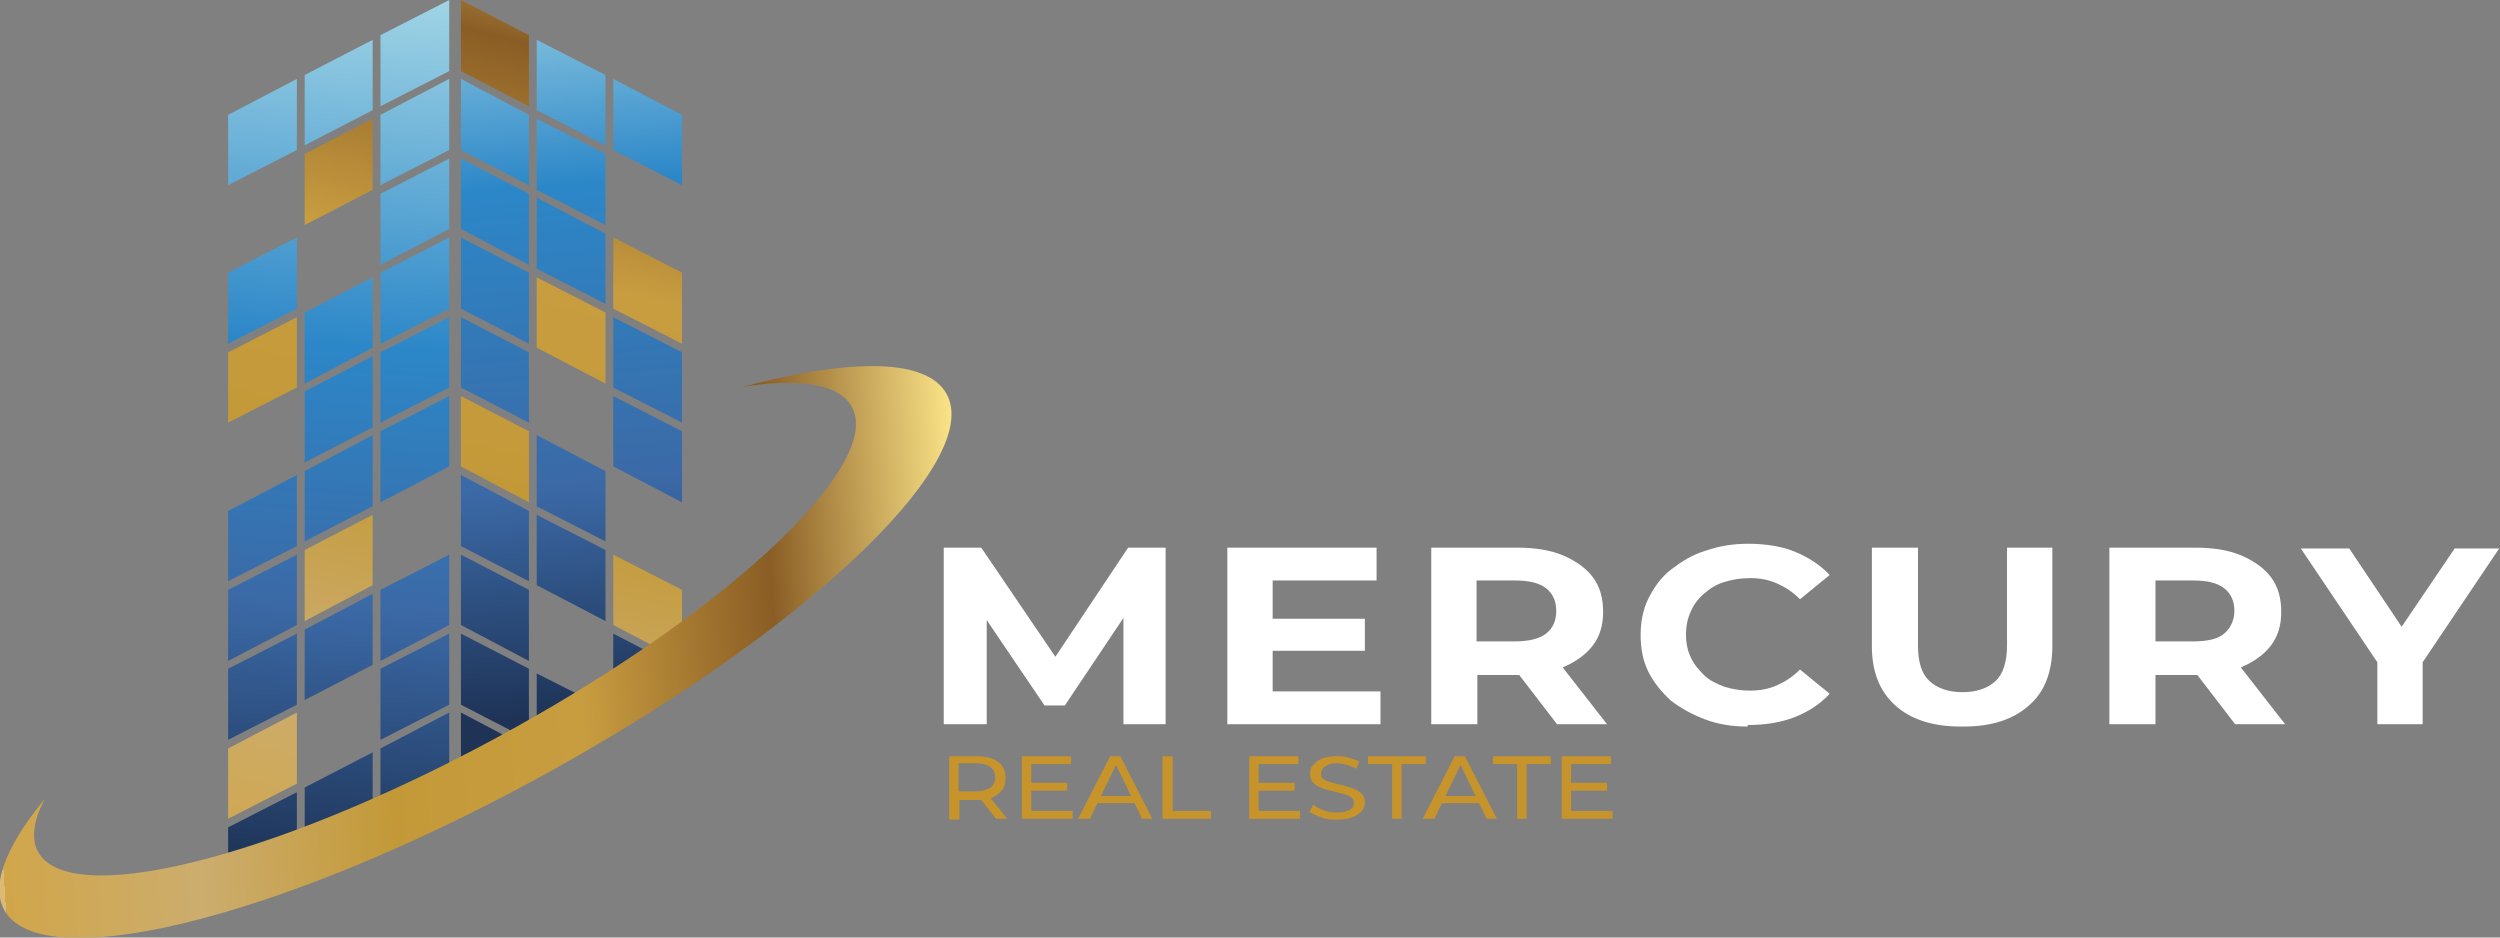 <?xml version="1.0" encoding="UTF-8"?> <svg xmlns="http://www.w3.org/2000/svg" xmlns:xlink="http://www.w3.org/1999/xlink" id="uuid-dc690d5b-9d53-4bcc-a883-37d77a4f475b" version="1.1" viewBox="0 0 320 120"><rect x="0" y="0" width="320" height="120" fill="#808080" stroke="none"/><defs><style> .st0 { fill: url(#linear-gradient2); } .st1 { fill: url(#linear-gradient1); } .st2 { fill: url(#linear-gradient9); } .st3 { fill: url(#linear-gradient3); } .st4 { fill: url(#linear-gradient6); } .st5 { fill: url(#linear-gradient8); } .st6 { fill: url(#linear-gradient7); } .st7 { fill: url(#linear-gradient5); } .st8 { fill: url(#linear-gradient4); } .st9 { fill: url(#linear-gradient31); } .st10 { fill: url(#linear-gradient30); } .st11 { fill: url(#linear-gradient38); } .st12 { fill: url(#linear-gradient32); } .st13 { fill: url(#linear-gradient39); } .st14 { fill: url(#linear-gradient34); } .st15 { fill: url(#linear-gradient37); } .st16 { fill: url(#linear-gradient35); } .st17 { fill: url(#linear-gradient33); } .st18 { fill: url(#linear-gradient36); } .st19 { fill: url(#linear-gradient40); } .st20 { fill: url(#linear-gradient41); } .st21 { fill: url(#linear-gradient42); } .st22 { fill: url(#linear-gradient46); } .st23 { fill: url(#linear-gradient48); } .st24 { fill: url(#linear-gradient43); } .st25 { fill: url(#linear-gradient44); } .st26 { fill: url(#linear-gradient47); } .st27 { fill: url(#linear-gradient45); } .st28 { fill: url(#linear-gradient28); } .st29 { fill: url(#linear-gradient29); } .st30 { fill: url(#linear-gradient18); } .st31 { fill: url(#linear-gradient13); } .st32 { fill: url(#linear-gradient12); } .st33 { fill: url(#linear-gradient15); } .st34 { fill: url(#linear-gradient16); } .st35 { fill: url(#linear-gradient11); } .st36 { fill: url(#linear-gradient10); } .st37 { fill: url(#linear-gradient17); } .st38 { fill: url(#linear-gradient14); } .st39 { fill: url(#linear-gradient19); } .st40 { fill: url(#linear-gradient23); } .st41 { fill: url(#linear-gradient22); } .st42 { fill: url(#linear-gradient24); } .st43 { fill: url(#linear-gradient25); } .st44 { fill: url(#linear-gradient21); } .st45 { fill: url(#linear-gradient20); } .st46 { fill: url(#linear-gradient27); } .st47 { fill: url(#linear-gradient26); } .st48 { fill: url(#linear-gradient); } .st49 { fill: #fff; } .st50 { fill: #c7942c; } </style><linearGradient id="linear-gradient" x1="36.68" y1="-937.09" x2="70.68" y2="-801.09" gradientTransform="translate(0 -823.6) scale(1 -1)" gradientUnits="userSpaceOnUse"><stop offset="0" stop-color="#dbba74"></stop><stop offset="0" stop-color="#d1a64a"></stop><stop offset=".2" stop-color="#ccad6e"></stop><stop offset=".4" stop-color="#c39938"></stop><stop offset=".6" stop-color="#c89d40"></stop><stop offset=".8" stop-color="#8a5d25"></stop><stop offset="1" stop-color="#fde78a"></stop></linearGradient><linearGradient id="linear-gradient1" x1="62.3" y1="-943.5" x2="96.2" y2="-807.4" gradientTransform="translate(0 -823.6) scale(1 -1)" gradientUnits="userSpaceOnUse"><stop offset="0" stop-color="#dbba74"></stop><stop offset="0" stop-color="#d1a64a"></stop><stop offset=".2" stop-color="#ccad6e"></stop><stop offset=".4" stop-color="#c39938"></stop><stop offset=".6" stop-color="#c89d40"></stop><stop offset=".8" stop-color="#8a5d25"></stop><stop offset="1" stop-color="#fde78a"></stop></linearGradient><linearGradient id="linear-gradient2" x1="54.22" y1="-941.7" x2="88.12" y2="-805.6" gradientTransform="translate(0 -823.6) scale(1 -1)" gradientUnits="userSpaceOnUse"><stop offset="0" stop-color="#dbba74"></stop><stop offset="0" stop-color="#d1a64a"></stop><stop offset=".2" stop-color="#ccad6e"></stop><stop offset=".4" stop-color="#c39938"></stop><stop offset=".6" stop-color="#c89d40"></stop><stop offset=".8" stop-color="#8a5d25"></stop><stop offset="1" stop-color="#fde78a"></stop></linearGradient><linearGradient id="linear-gradient3" x1="48.49" y1="-940.6" x2="82.49" y2="-804.5" gradientTransform="translate(0 -823.6) scale(1 -1)" gradientUnits="userSpaceOnUse"><stop offset="0" stop-color="#dbba74"></stop><stop offset="0" stop-color="#d1a64a"></stop><stop offset=".2" stop-color="#ccad6e"></stop><stop offset=".4" stop-color="#c39938"></stop><stop offset=".6" stop-color="#c89d40"></stop><stop offset=".8" stop-color="#8a5d25"></stop><stop offset="1" stop-color="#fde78a"></stop></linearGradient><linearGradient id="linear-gradient4" x1="71.72" y1="-946.3" x2="105.62" y2="-810.2" gradientTransform="translate(0 -823.6) scale(1 -1)" gradientUnits="userSpaceOnUse"><stop offset="0" stop-color="#dbba74"></stop><stop offset="0" stop-color="#d1a64a"></stop><stop offset=".2" stop-color="#ccad6e"></stop><stop offset=".4" stop-color="#c39938"></stop><stop offset=".6" stop-color="#c89d40"></stop><stop offset=".8" stop-color="#8a5d25"></stop><stop offset="1" stop-color="#fde78a"></stop></linearGradient><linearGradient id="linear-gradient5" x1="21" y1="-935.4" x2="55.5" y2="-796.8" gradientTransform="translate(0 -823.6) scale(1 -1)" gradientUnits="userSpaceOnUse"><stop offset="0" stop-color="#dbba74"></stop><stop offset="0" stop-color="#d1a64a"></stop><stop offset=".2" stop-color="#ccad6e"></stop><stop offset=".4" stop-color="#c39938"></stop><stop offset=".6" stop-color="#c89d40"></stop><stop offset=".8" stop-color="#8a5d25"></stop><stop offset="1" stop-color="#fde78a"></stop></linearGradient><linearGradient id="linear-gradient6" x1="17.73" y1="-934.51" x2="52.33" y2="-795.91" gradientTransform="translate(0 -823.6) scale(1 -1)" gradientUnits="userSpaceOnUse"><stop offset="0" stop-color="#dbba74"></stop><stop offset="0" stop-color="#d1a64a"></stop><stop offset=".2" stop-color="#ccad6e"></stop><stop offset=".4" stop-color="#c39938"></stop><stop offset=".6" stop-color="#c89d40"></stop><stop offset=".8" stop-color="#8a5d25"></stop><stop offset="1" stop-color="#fde78a"></stop></linearGradient><linearGradient id="linear-gradient7" x1="32.96" y1="-937.99" x2="67.46" y2="-799.39" gradientTransform="translate(0 -823.6) scale(1 -1)" gradientUnits="userSpaceOnUse"><stop offset="0" stop-color="#dbba74"></stop><stop offset="0" stop-color="#d1a64a"></stop><stop offset=".2" stop-color="#ccad6e"></stop><stop offset=".4" stop-color="#c39938"></stop><stop offset=".6" stop-color="#c89d40"></stop><stop offset=".8" stop-color="#8a5d25"></stop><stop offset="1" stop-color="#fde78a"></stop></linearGradient><linearGradient id="linear-gradient8" x1="29.74" y1="-937.11" x2="64.34" y2="-798.51" gradientTransform="translate(0 -823.6) scale(1 -1)" gradientUnits="userSpaceOnUse"><stop offset="0" stop-color="#dbba74"></stop><stop offset="0" stop-color="#d1a64a"></stop><stop offset=".2" stop-color="#ccad6e"></stop><stop offset=".4" stop-color="#c39938"></stop><stop offset=".6" stop-color="#c89d40"></stop><stop offset=".8" stop-color="#8a5d25"></stop><stop offset="1" stop-color="#fde78a"></stop></linearGradient><linearGradient id="linear-gradient9" x1="45.79" y1="-935.6" x2="53.59" y2="-823.4" gradientTransform="translate(0 -823.6) scale(1 -1)" gradientUnits="userSpaceOnUse"><stop offset="0" stop-color="#1e3356"></stop><stop offset=".3" stop-color="#3b69a6"></stop><stop offset=".6" stop-color="#2c87c8"></stop><stop offset="1" stop-color="#a0d4e5"></stop></linearGradient><linearGradient id="linear-gradient10" x1="36.43" y1="-935" x2="44.23" y2="-822.8" gradientTransform="translate(0 -823.6) scale(1 -1)" gradientUnits="userSpaceOnUse"><stop offset="0" stop-color="#1e3356"></stop><stop offset=".3" stop-color="#3b69a6"></stop><stop offset=".6" stop-color="#2c87c8"></stop><stop offset="1" stop-color="#a0d4e5"></stop></linearGradient><linearGradient id="linear-gradient11" x1="27.08" y1="-934.4" x2="34.88" y2="-822.2" gradientTransform="translate(0 -823.6) scale(1 -1)" gradientUnits="userSpaceOnUse"><stop offset="0" stop-color="#1e3356"></stop><stop offset=".3" stop-color="#3b69a6"></stop><stop offset=".6" stop-color="#2c87c8"></stop><stop offset="1" stop-color="#a0d4e5"></stop></linearGradient><linearGradient id="linear-gradient12" x1="46.49" y1="-935.7" x2="54.29" y2="-823.4" gradientTransform="translate(0 -823.6) scale(1 -1)" gradientUnits="userSpaceOnUse"><stop offset="0" stop-color="#1e3356"></stop><stop offset=".3" stop-color="#3b69a6"></stop><stop offset=".6" stop-color="#2c87c8"></stop><stop offset="1" stop-color="#a0d4e5"></stop></linearGradient><linearGradient id="linear-gradient13" x1="47.19" y1="-935.7" x2="54.99" y2="-823.5" gradientTransform="translate(0 -823.6) scale(1 -1)" gradientUnits="userSpaceOnUse"><stop offset="0" stop-color="#1e3356"></stop><stop offset=".3" stop-color="#3b69a6"></stop><stop offset=".6" stop-color="#2c87c8"></stop><stop offset="1" stop-color="#a0d4e5"></stop></linearGradient><linearGradient id="linear-gradient14" x1="28.48" y1="-934.4" x2="36.28" y2="-822.2" gradientTransform="translate(0 -823.6) scale(1 -1)" gradientUnits="userSpaceOnUse"><stop offset="0" stop-color="#1e3356"></stop><stop offset=".3" stop-color="#3b69a6"></stop><stop offset=".6" stop-color="#2c87c8"></stop><stop offset="1" stop-color="#a0d4e5"></stop></linearGradient><linearGradient id="linear-gradient15" x1="47.89" y1="-935.7" x2="55.69" y2="-823.5" gradientTransform="translate(0 -823.6) scale(1 -1)" gradientUnits="userSpaceOnUse"><stop offset="0" stop-color="#1e3356"></stop><stop offset=".3" stop-color="#3b69a6"></stop><stop offset=".6" stop-color="#2c87c8"></stop><stop offset="1" stop-color="#a0d4e5"></stop></linearGradient><linearGradient id="linear-gradient16" x1="38.6" y1="-935.1" x2="46.3" y2="-822.9" gradientTransform="translate(0 -823.6) scale(1 -1)" gradientUnits="userSpaceOnUse"><stop offset="0" stop-color="#1e3356"></stop><stop offset=".3" stop-color="#3b69a6"></stop><stop offset=".6" stop-color="#2c87c8"></stop><stop offset="1" stop-color="#a0d4e5"></stop></linearGradient><linearGradient id="linear-gradient17" x1="48.6" y1="-935.7" x2="56.4" y2="-823.5" gradientTransform="translate(0 -823.6) scale(1 -1)" gradientUnits="userSpaceOnUse"><stop offset="0" stop-color="#1e3356"></stop><stop offset=".3" stop-color="#3b69a6"></stop><stop offset=".6" stop-color="#2c87c8"></stop><stop offset="1" stop-color="#a0d4e5"></stop></linearGradient><linearGradient id="linear-gradient18" x1="39.24" y1="-935.1" x2="47.04" y2="-822.9" gradientTransform="translate(0 -823.6) scale(1 -1)" gradientUnits="userSpaceOnUse"><stop offset="0" stop-color="#1e3356"></stop><stop offset=".3" stop-color="#3b69a6"></stop><stop offset=".6" stop-color="#2c87c8"></stop><stop offset="1" stop-color="#a0d4e5"></stop></linearGradient><linearGradient id="linear-gradient19" x1="49.3" y1="-935.8" x2="57.1" y2="-823.5" gradientTransform="translate(0 -823.6) scale(1 -1)" gradientUnits="userSpaceOnUse"><stop offset="0" stop-color="#1e3356"></stop><stop offset=".3" stop-color="#3b69a6"></stop><stop offset=".6" stop-color="#2c87c8"></stop><stop offset="1" stop-color="#a0d4e5"></stop></linearGradient><linearGradient id="linear-gradient20" x1="39.99" y1="-935.1" x2="47.69" y2="-822.9" gradientTransform="translate(0 -823.6) scale(1 -1)" gradientUnits="userSpaceOnUse"><stop offset="0" stop-color="#1e3356"></stop><stop offset=".3" stop-color="#3b69a6"></stop><stop offset=".6" stop-color="#2c87c8"></stop><stop offset="1" stop-color="#a0d4e5"></stop></linearGradient><linearGradient id="linear-gradient21" x1="30.59" y1="-934.5" x2="38.39" y2="-822.3" gradientTransform="translate(0 -823.6) scale(1 -1)" gradientUnits="userSpaceOnUse"><stop offset="0" stop-color="#1e3356"></stop><stop offset=".3" stop-color="#3b69a6"></stop><stop offset=".6" stop-color="#2c87c8"></stop><stop offset="1" stop-color="#a0d4e5"></stop></linearGradient><linearGradient id="linear-gradient22" x1="31.3" y1="-934.5" x2="39.1" y2="-822.3" gradientTransform="translate(0 -823.6) scale(1 -1)" gradientUnits="userSpaceOnUse"><stop offset="0" stop-color="#1e3356"></stop><stop offset=".3" stop-color="#3b69a6"></stop><stop offset=".6" stop-color="#2c87c8"></stop><stop offset="1" stop-color="#a0d4e5"></stop></linearGradient><linearGradient id="linear-gradient23" x1="50.71" y1="-935.8" x2="58.51" y2="-823.6" gradientTransform="translate(0 -823.6) scale(1 -1)" gradientUnits="userSpaceOnUse"><stop offset="0" stop-color="#1e3356"></stop><stop offset=".3" stop-color="#3b69a6"></stop><stop offset=".6" stop-color="#2c87c8"></stop><stop offset="1" stop-color="#a0d4e5"></stop></linearGradient><linearGradient id="linear-gradient24" x1="41.35" y1="-935.2" x2="49.15" y2="-823" gradientTransform="translate(0 -823.6) scale(1 -1)" gradientUnits="userSpaceOnUse"><stop offset="0" stop-color="#1e3356"></stop><stop offset=".3" stop-color="#3b69a6"></stop><stop offset=".6" stop-color="#2c87c8"></stop><stop offset="1" stop-color="#a0d4e5"></stop></linearGradient><linearGradient id="linear-gradient25" x1="32" y1="-934.6" x2="39.8" y2="-822.3" gradientTransform="translate(0 -823.6) scale(1 -1)" gradientUnits="userSpaceOnUse"><stop offset="0" stop-color="#1e3356"></stop><stop offset=".3" stop-color="#3b69a6"></stop><stop offset=".6" stop-color="#2c87c8"></stop><stop offset="1" stop-color="#a0d4e5"></stop></linearGradient><linearGradient id="linear-gradient26" x1="51.41" y1="-935.8" x2="59.21" y2="-823.6" gradientTransform="translate(0 -823.6) scale(1 -1)" gradientUnits="userSpaceOnUse"><stop offset="0" stop-color="#1e3356"></stop><stop offset=".3" stop-color="#3b69a6"></stop><stop offset=".6" stop-color="#2c87c8"></stop><stop offset="1" stop-color="#a0d4e5"></stop></linearGradient><linearGradient id="linear-gradient27" x1="52.11" y1="-935.9" x2="59.91" y2="-823.6" gradientTransform="translate(0 -823.6) scale(1 -1)" gradientUnits="userSpaceOnUse"><stop offset="0" stop-color="#1e3356"></stop><stop offset=".3" stop-color="#3b69a6"></stop><stop offset=".6" stop-color="#2c87c8"></stop><stop offset="1" stop-color="#a0d4e5"></stop></linearGradient><linearGradient id="linear-gradient28" x1="42.76" y1="-935.2" x2="50.56" y2="-823" gradientTransform="translate(0 -823.6) scale(1 -1)" gradientUnits="userSpaceOnUse"><stop offset="0" stop-color="#1e3356"></stop><stop offset=".3" stop-color="#3b69a6"></stop><stop offset=".6" stop-color="#2c87c8"></stop><stop offset="1" stop-color="#a0d4e5"></stop></linearGradient><linearGradient id="linear-gradient29" x1="33.4" y1="-934.6" x2="41.2" y2="-822.4" gradientTransform="translate(0 -823.6) scale(1 -1)" gradientUnits="userSpaceOnUse"><stop offset="0" stop-color="#1e3356"></stop><stop offset=".3" stop-color="#3b69a6"></stop><stop offset=".6" stop-color="#2c87c8"></stop><stop offset="1" stop-color="#a0d4e5"></stop></linearGradient><linearGradient id="linear-gradient30" x1="79.5" y1="-914.9" x2="71.7" y2="-818.1" gradientTransform="translate(0 -823.6) scale(1 -1)" gradientUnits="userSpaceOnUse"><stop offset="0" stop-color="#1e3356"></stop><stop offset=".3" stop-color="#3b69a6"></stop><stop offset=".7" stop-color="#2c87c8"></stop><stop offset="1" stop-color="#a0d4e5"></stop></linearGradient><linearGradient id="linear-gradient31" x1="88.83" y1="-914.2" x2="81.03" y2="-817.4" gradientTransform="translate(0 -823.6) scale(1 -1)" gradientUnits="userSpaceOnUse"><stop offset="0" stop-color="#1e3356"></stop><stop offset=".3" stop-color="#3b69a6"></stop><stop offset=".7" stop-color="#2c87c8"></stop><stop offset="1" stop-color="#a0d4e5"></stop></linearGradient><linearGradient id="linear-gradient32" x1="69.33" y1="-915.61" x2="61.63" y2="-818.91" gradientTransform="translate(0 -823.6) scale(1 -1)" gradientUnits="userSpaceOnUse"><stop offset="0" stop-color="#1e3356"></stop><stop offset=".3" stop-color="#3b69a6"></stop><stop offset=".7" stop-color="#2c87c8"></stop><stop offset="1" stop-color="#a0d4e5"></stop></linearGradient><linearGradient id="linear-gradient33" x1="78.69" y1="-914.9" x2="70.89" y2="-818.2" gradientTransform="translate(0 -823.6) scale(1 -1)" gradientUnits="userSpaceOnUse"><stop offset="0" stop-color="#1e3356"></stop><stop offset=".3" stop-color="#3b69a6"></stop><stop offset=".7" stop-color="#2c87c8"></stop><stop offset="1" stop-color="#a0d4e5"></stop></linearGradient><linearGradient id="linear-gradient34" x1="68.59" y1="-915.7" x2="60.79" y2="-818.9" gradientTransform="translate(0 -823.6) scale(1 -1)" gradientUnits="userSpaceOnUse"><stop offset="0" stop-color="#1e3356"></stop><stop offset=".3" stop-color="#3b69a6"></stop><stop offset=".7" stop-color="#2c87c8"></stop><stop offset="1" stop-color="#a0d4e5"></stop></linearGradient><linearGradient id="linear-gradient35" x1="77.87" y1="-915" x2="70.07" y2="-818.2" gradientTransform="translate(0 -823.6) scale(1 -1)" gradientUnits="userSpaceOnUse"><stop offset="0" stop-color="#1e3356"></stop><stop offset=".3" stop-color="#3b69a6"></stop><stop offset=".7" stop-color="#2c87c8"></stop><stop offset="1" stop-color="#a0d4e5"></stop></linearGradient><linearGradient id="linear-gradient36" x1="67.78" y1="-915.7" x2="59.98" y2="-819" gradientTransform="translate(0 -823.6) scale(1 -1)" gradientUnits="userSpaceOnUse"><stop offset="0" stop-color="#1e3356"></stop><stop offset=".3" stop-color="#3b69a6"></stop><stop offset=".7" stop-color="#2c87c8"></stop><stop offset="1" stop-color="#a0d4e5"></stop></linearGradient><linearGradient id="linear-gradient37" x1="86.39" y1="-914.3" x2="78.59" y2="-817.5" gradientTransform="translate(0 -823.6) scale(1 -1)" gradientUnits="userSpaceOnUse"><stop offset="0" stop-color="#1e3356"></stop><stop offset=".3" stop-color="#3b69a6"></stop><stop offset=".7" stop-color="#2c87c8"></stop><stop offset="1" stop-color="#a0d4e5"></stop></linearGradient><linearGradient id="linear-gradient38" x1="66.96" y1="-915.8" x2="59.16" y2="-819" gradientTransform="translate(0 -823.6) scale(1 -1)" gradientUnits="userSpaceOnUse"><stop offset="0" stop-color="#1e3356"></stop><stop offset=".3" stop-color="#3b69a6"></stop><stop offset=".7" stop-color="#2c87c8"></stop><stop offset="1" stop-color="#a0d4e5"></stop></linearGradient><linearGradient id="linear-gradient39" x1="85.58" y1="-914.3" x2="77.78" y2="-817.6" gradientTransform="translate(0 -823.6) scale(1 -1)" gradientUnits="userSpaceOnUse"><stop offset="0" stop-color="#1e3356"></stop><stop offset=".3" stop-color="#3b69a6"></stop><stop offset=".7" stop-color="#2c87c8"></stop><stop offset="1" stop-color="#a0d4e5"></stop></linearGradient><linearGradient id="linear-gradient40" x1="75.4" y1="-915.1" x2="67.7" y2="-818.3" gradientTransform="translate(0 -823.6) scale(1 -1)" gradientUnits="userSpaceOnUse"><stop offset="0" stop-color="#1e3356"></stop><stop offset=".3" stop-color="#3b69a6"></stop><stop offset=".7" stop-color="#2c87c8"></stop><stop offset="1" stop-color="#a0d4e5"></stop></linearGradient><linearGradient id="linear-gradient41" x1="65.33" y1="-915.81" x2="57.53" y2="-819.11" gradientTransform="translate(0 -823.6) scale(1 -1)" gradientUnits="userSpaceOnUse"><stop offset="0" stop-color="#1e3356"></stop><stop offset=".3" stop-color="#3b69a6"></stop><stop offset=".7" stop-color="#2c87c8"></stop><stop offset="1" stop-color="#a0d4e5"></stop></linearGradient><linearGradient id="linear-gradient42" x1="74.6" y1="-915.1" x2="66.9" y2="-818.4" gradientTransform="translate(0 -823.6) scale(1 -1)" gradientUnits="userSpaceOnUse"><stop offset="0" stop-color="#1e3356"></stop><stop offset=".3" stop-color="#3b69a6"></stop><stop offset=".7" stop-color="#2c87c8"></stop><stop offset="1" stop-color="#a0d4e5"></stop></linearGradient><linearGradient id="linear-gradient43" x1="64.52" y1="-915.91" x2="56.72" y2="-819.11" gradientTransform="translate(0 -823.6) scale(1 -1)" gradientUnits="userSpaceOnUse"><stop offset="0" stop-color="#1e3356"></stop><stop offset=".3" stop-color="#3b69a6"></stop><stop offset=".7" stop-color="#2c87c8"></stop><stop offset="1" stop-color="#a0d4e5"></stop></linearGradient><linearGradient id="linear-gradient44" x1="82.53" y1="-914.41" x2="74.73" y2="-818.01" gradientTransform="translate(0 -823.6) scale(1 -1)" gradientUnits="userSpaceOnUse"><stop offset="0" stop-color="#1e3356"></stop><stop offset=".3" stop-color="#3b69a6"></stop><stop offset=".7" stop-color="#2c87c8"></stop><stop offset="1" stop-color="#a0d4e5"></stop></linearGradient><linearGradient id="linear-gradient45" x1="63.7" y1="-915.9" x2="56" y2="-819.2" gradientTransform="translate(0 -823.6) scale(1 -1)" gradientUnits="userSpaceOnUse"><stop offset="0" stop-color="#1e3356"></stop><stop offset=".3" stop-color="#3b69a6"></stop><stop offset=".7" stop-color="#2c87c8"></stop><stop offset="1" stop-color="#a0d4e5"></stop></linearGradient><linearGradient id="linear-gradient46" x1="72.85" y1="-915.2" x2="65.05" y2="-818.7" gradientTransform="translate(0 -823.6) scale(1 -1)" gradientUnits="userSpaceOnUse"><stop offset="0" stop-color="#1e3356"></stop><stop offset=".3" stop-color="#3b69a6"></stop><stop offset=".7" stop-color="#2c87c8"></stop><stop offset="1" stop-color="#a0d4e5"></stop></linearGradient><linearGradient id="linear-gradient47" x1="62.89" y1="-915.9" x2="55.19" y2="-819.4" gradientTransform="translate(0 -823.6) scale(1 -1)" gradientUnits="userSpaceOnUse"><stop offset="0" stop-color="#1e3356"></stop><stop offset=".3" stop-color="#3b69a6"></stop><stop offset=".7" stop-color="#2c87c8"></stop><stop offset="1" stop-color="#a0d4e5"></stop></linearGradient><linearGradient id="linear-gradient48" x1="-67.25" y1="-999.96" x2="58.23" y2="-999.96" gradientTransform="translate(3.26 -914.86) rotate(-3.6) scale(1 -1)" gradientUnits="userSpaceOnUse"><stop offset="0" stop-color="#dbba74"></stop><stop offset="0" stop-color="#d1a64a"></stop><stop offset=".2" stop-color="#ccad6e"></stop><stop offset=".4" stop-color="#c39938"></stop><stop offset=".6" stop-color="#c89d40"></stop><stop offset=".8" stop-color="#8a5d25"></stop><stop offset="1" stop-color="#fde78a"></stop></linearGradient></defs><path class="st49" d="M120.8,92.7v-22.6h4.8l10.8,15.9h-2.6l10.6-15.9h4.8v22.6h-5.4v-15.1h1l-8.5,12.7h-2.6l-8.6-12.7h1.2v15.1h-5.5Z"></path><path class="st49" d="M162.9,88.5h13.8v4.2h-19.6v-22.6h19.1v4.2h-13.3v14.2h0ZM162.5,79.2h12.2v4.1h-12.2v-4.1Z"></path><path class="st49" d="M183.2,92.7v-22.6h11c2.3,0,4.2.3,5.9,1,1.6.7,2.9,1.6,3.8,2.8s1.3,2.7,1.3,4.4-.4,3.1-1.3,4.3c-.9,1.2-2.2,2.1-3.8,2.8-1.6.6-3.6,1-5.9,1h-7.7l2.6-2.3v8.6h-5.9ZM189,84.6l-2.6-2.5h7.4c1.8,0,3.2-.3,4.1-1s1.3-1.7,1.3-2.9-.4-2.2-1.3-2.9c-.9-.7-2.2-1-4.1-1h-7.4l2.6-2.5v12.8h0ZM199.3,92.7l-6.3-8.2h6.3l6.4,8.2h-6.4Z"></path><path class="st49" d="M223.7,93c-2,0-3.8-.3-5.4-.9s-3.1-1.4-4.4-2.4c-1.2-1.1-2.2-2.3-2.9-3.7-.7-1.4-1-3-1-4.7s.3-3.3,1-4.7c.7-1.4,1.6-2.7,2.9-3.7s2.7-1.9,4.4-2.4c1.7-.6,3.5-.9,5.5-.9s4.2.3,5.9,1,3.3,1.7,4.5,3l-3.8,3.1c-.9-.9-1.8-1.5-2.9-2s-2.2-.7-3.5-.7-2.3.2-3.3.5-1.8.8-2.6,1.5-1.3,1.4-1.7,2.3-.6,1.9-.6,2.9.2,2.1.6,2.9c.4.9,1,1.6,1.7,2.3s1.6,1.1,2.6,1.5c1,.3,2.1.5,3.3.5s2.4-.2,3.5-.7,2-1.1,2.9-2l3.8,3.1c-1.2,1.3-2.7,2.3-4.5,3s-3.8,1-6,1h0v.2Z"></path><path class="st49" d="M251,93c-3.6,0-6.4-.9-8.4-2.7-2-1.8-3-4.3-3-7.6v-12.6h5.9v12.5c0,2.2.5,3.7,1.5,4.6s2.4,1.4,4.2,1.4,3.2-.5,4.2-1.4,1.5-2.5,1.5-4.6v-12.5h5.8v12.6c0,3.3-1,5.9-3,7.6-2,1.8-4.8,2.7-8.4,2.7h-.3Z"></path><path class="st49" d="M270,92.7v-22.6h11c2.3,0,4.2.3,5.9,1,1.6.7,2.9,1.6,3.8,2.8s1.3,2.7,1.3,4.4-.4,3.1-1.3,4.3c-.9,1.2-2.2,2.1-3.8,2.8-1.6.6-3.6,1-5.9,1h-7.7l2.6-2.3v8.6h-5.9ZM275.9,84.6l-2.6-2.5h7.4c1.8,0,3.2-.3,4-1s1.3-1.7,1.3-2.9-.4-2.2-1.3-2.9c-.9-.7-2.2-1-4-1h-7.4l2.6-2.5v12.8h0ZM286.1,92.7l-6.3-8.2h6.3l6.4,8.2h-6.4Z"></path><path class="st49" d="M304.3,92.7v-9.2l1.3,3.2-11.1-16.5h6.2l8.5,12.7h-3.6l8.6-12.7h5.7l-11.1,16.5,1.3-3.2v9.2h-5.9.1Z"></path><path class="st50" d="M121.5,104.8v-8h3.5c.8,0,1.5.1,2,.3s1,.5,1.3,1c.3.4.4.9.4,1.5s-.1,1.1-.4,1.5c-.3.4-.7.7-1.3,1-.6.2-1.2.3-2,.3h-2.8l.6-.5v3h-1.3v-.1ZM122.7,101.9l-.6-.6h2.8c.8,0,1.4-.2,1.9-.5.4-.3.6-.8.6-1.3s-.2-1-.6-1.3-1-.5-1.9-.5h-2.8l.6-.6v4.8ZM127.5,104.8l-2.3-2.9h1.4l2.3,2.9s-1.4,0-1.4,0Z"></path><path class="st50" d="M132.1,103.8h5.2v1h-6.5v-8h6.3v1h-5.1v6h.1ZM132,100.2h4.6v1h-4.6v-1Z"></path><path class="st50" d="M138,104.8l4.1-8h1.3l4.1,8h-1.3l-3.6-7.4h.5l-3.6,7.4h-1.5ZM139.8,102.8l.3-.9h5.1l.4.9h-5.8Z"></path><path class="st50" d="M148.8,104.8v-8h1.3v7h4.9v1h-6.2Z"></path><path class="st50" d="M161.2,103.8h5.2v1h-6.5v-8h6.3v1h-5.1v6h.1ZM161.1,100.2h4.6v1h-4.6v-1Z"></path><path class="st50" d="M171.1,104.9c-.7,0-1.3,0-2-.3-.6-.2-1.1-.4-1.5-.7l.5-.9c.3.3.8.5,1.3.7s1.1.3,1.7.3.9,0,1.3-.2c.3-.1.6-.3.7-.4.2-.2.2-.4.2-.6s-.1-.5-.3-.7-.5-.3-.8-.4-.7-.2-1.1-.3-.8-.2-1.2-.3-.7-.2-1.1-.4-.6-.4-.8-.6c-.2-.3-.3-.6-.3-1.1s.1-.8.4-1.1.6-.6,1.1-.8c.5-.2,1.2-.3,1.9-.3s1,0,1.6.2,1,.3,1.3.5l-.4.9c-.4-.2-.8-.4-1.2-.5s-.8-.2-1.2-.2-.9,0-1.2.2-.6.3-.7.5-.2.4-.2.6,0,.5.3.7c.2.2.5.3.8.4s.7.2,1.1.3c.4,0,.8.2,1.2.3s.7.2,1.1.4.6.4.8.6c.2.3.3.6.3,1s-.1.8-.4,1.1-.6.6-1.2.8c-.5.2-1.2.3-2,.3h0Z"></path><path class="st50" d="M178.2,104.8v-7h-3.1v-1h7.4v1h-3.1v7h-1.3.1Z"></path><path class="st50" d="M182.1,104.8l4.1-8h1.3l4.1,8h-1.3l-3.6-7.4h.5l-3.6,7.4h-1.5ZM183.8,102.8l.3-.9h5.1l.4.9h-5.8Z"></path><path class="st50" d="M194.2,104.8v-7h-3.1v-1h7.4v1h-3.1v7h-1.3.1Z"></path><path class="st50" d="M201.2,103.8h5.2v1h-6.5v-8h6.3v1h-5.1v6h.1ZM201.1,100.2h4.6v1h-4.6v-1Z"></path><polygon class="st48" points="67.7 4.5 59 0 59 9.1 67.7 13.6 67.7 4.5"></polygon><polygon class="st1" points="78.5 30.4 78.5 39.5 87.3 44 87.3 34.9 78.5 30.4"></polygon><polygon class="st0" points="68.7 44.5 77.5 49.1 77.5 40 68.7 35.5 68.7 44.5"></polygon><polygon class="st3" points="67.7 55.2 59 50.7 59 59.7 67.7 64.3 67.7 55.2"></polygon><polygon class="st8" points="78.5 71 78.5 80 87.3 84.6 87.3 75.5 78.5 71"></polygon><polygon class="st7" points="47.7 24.3 39 28.8 39 19.7 47.7 15.2 47.7 24.3"></polygon><polygon class="st4" points="38 40.6 38 49.6 29.2 54.1 29.2 45.1 38 40.6"></polygon><polygon class="st6" points="47.7 74.9 39 79.5 39 70.4 47.7 65.9 47.7 74.9"></polygon><polygon class="st5" points="38 91.2 38 100.3 29.2 104.8 29.2 95.8 38 91.2"></polygon><polygon class="st2" points="48.7 4.5 57.5 0 57.5 9.1 48.7 13.6 48.7 4.5"></polygon><polygon class="st36" points="47.7 14.1 39 18.6 39 9.6 47.7 5.1 47.7 14.1"></polygon><polygon class="st35" points="38 10.1 38 19.2 29.2 23.7 29.2 14.7 38 10.1"></polygon><polygon class="st32" points="48.7 14.7 57.5 10.1 57.5 19.2 48.7 23.7 48.7 14.7"></polygon><polygon class="st31" points="48.7 24.8 57.5 20.3 57.5 29.3 48.7 33.9 48.7 24.8"></polygon><polygon class="st38" points="38 30.4 38 39.5 29.2 44 29.2 34.9 38 30.4"></polygon><polygon class="st33" points="48.7 34.9 57.5 30.4 57.5 39.5 48.7 44 48.7 34.9"></polygon><polygon class="st34" points="47.7 44.5 39 49.1 39 40 47.7 35.5 47.7 44.5"></polygon><polygon class="st37" points="48.7 45.1 57.5 40.6 57.5 49.6 48.7 54.1 48.7 45.1"></polygon><polygon class="st30" points="47.7 54.7 39 59.2 39 50.1 47.7 45.6 47.7 54.7"></polygon><polygon class="st39" points="48.7 55.2 57.5 50.7 57.5 59.7 48.7 64.3 48.7 55.2"></polygon><polygon class="st45" points="47.7 64.8 39 69.3 39 60.3 47.7 55.7 47.7 64.8"></polygon><polygon class="st44" points="38 60.8 38 69.9 29.2 74.4 29.2 65.4 38 60.8"></polygon><polygon class="st41" points="38 71 38 80 29.2 84.6 29.2 75.5 38 71"></polygon><polygon class="st40" points="48.7 75.5 57.5 71 57.5 80 48.7 84.6 48.7 75.5"></polygon><polygon class="st42" points="47.7 85.1 39 89.6 39 80.6 47.7 76 47.7 85.1"></polygon><polygon class="st43" points="38 81.1 38 90.2 29.2 94.7 29.2 85.6 38 81.1"></polygon><polygon class="st47" points="48.7 85.6 57.5 81.1 57.5 90.2 48.7 94.7 48.7 85.6"></polygon><polygon class="st46" points="48.7 95.8 57.5 91.2 57.5 100.3 48.7 104.8 48.7 95.8"></polygon><polygon class="st28" points="47.7 105.4 39 109.9 39 100.8 47.7 96.3 47.7 105.4"></polygon><polygon class="st29" points="38 101.4 38 110.4 29.2 115 29.2 105.9 38 101.4"></polygon><polygon class="st10" points="68.7 14.1 77.5 18.6 77.5 9.6 68.7 5.1 68.7 14.1"></polygon><polygon class="st9" points="78.5 10.1 78.5 19.2 87.3 23.7 87.3 14.7 78.5 10.1"></polygon><polygon class="st12" points="67.7 14.7 59 10.1 59 19.2 67.7 23.7 67.7 14.7"></polygon><polygon class="st17" points="68.7 24.3 77.5 28.8 77.5 19.7 68.7 15.2 68.7 24.3"></polygon><polygon class="st14" points="67.7 24.8 59 20.3 59 29.3 67.7 33.9 67.7 24.8"></polygon><polygon class="st16" points="68.7 34.4 77.5 38.9 77.5 29.9 68.7 25.3 68.7 34.4"></polygon><polygon class="st18" points="67.7 34.9 59 30.4 59 39.5 67.7 44 67.7 34.9"></polygon><polygon class="st15" points="78.5 40.6 78.5 49.6 87.3 54.1 87.3 45.1 78.5 40.6"></polygon><polygon class="st11" points="67.7 45.1 59 40.6 59 49.6 67.7 54.1 67.7 45.1"></polygon><polygon class="st13" points="78.5 50.7 78.5 59.7 87.3 64.3 87.3 55.2 78.5 50.7"></polygon><polygon class="st19" points="68.7 64.8 77.5 69.3 77.5 60.3 68.7 55.7 68.7 64.8"></polygon><polygon class="st20" points="67.7 65.4 59 60.8 59 69.9 67.7 74.4 67.7 65.4"></polygon><polygon class="st21" points="68.7 74.9 77.5 79.5 77.5 70.4 68.7 65.9 68.7 74.9"></polygon><polygon class="st24" points="67.7 75.5 59 71 59 80 67.7 84.6 67.7 75.5"></polygon><polygon class="st25" points="78.5 81.1 78.5 89.7 86 85 78.5 81.1"></polygon><polygon class="st27" points="67.7 85.6 59 81.1 59 90.2 67.7 94.7 67.7 85.6"></polygon><polygon class="st22" points="68.7 86.2 68.7 95.2 69.3 95.5 77.2 90.5 68.7 86.2"></polygon><polygon class="st26" points="67.7 95.8 59 91.2 59 100.3 60.5 101.1 67.7 96.5 67.7 95.8"></polygon><path class="st23" d="M95.2,49.5c6.9-1.1,11.8-.4,13.6,2.2,4.9,7-14.4,25.6-43,41.5-28.6,15.9-55.8,23.2-60.7,16.2-1.2-1.7-.9-4.2.6-7.1-5.1,6.2-7.1,11.4-4.9,14.6,5.7,8.2,37.3-.1,70.4-18.6,33.2-18.5,55.4-40.1,49.7-48.3-2.9-4.2-12.6-4-25.8-.5h.1Z"></path></svg> 